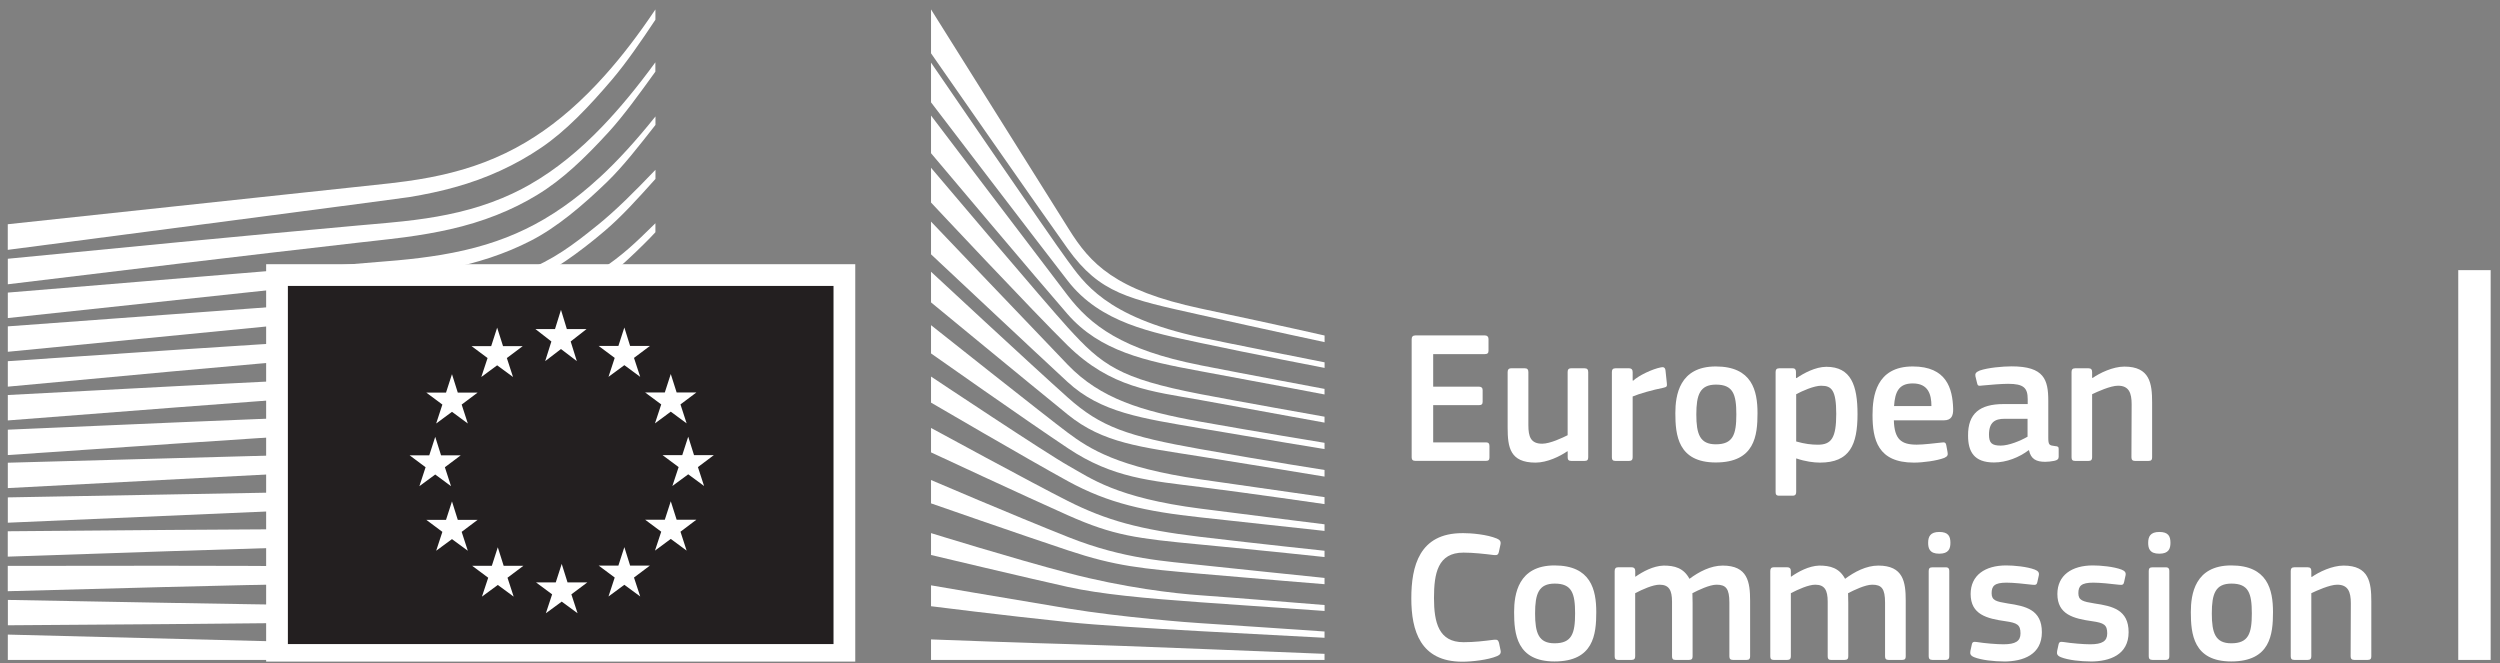 <svg xmlns="http://www.w3.org/2000/svg" width="230" height="61" viewBox="0 0 230 61" fill="none"><rect x="0" y="0" width="230" height="61" fill="#808080" stroke="none"/><g clip-path="url(#clip0_313_724)"><path d="M129.873 31.206C129.873 30.982 129.979 30.858 130.221 30.858H136.614C136.824 30.858 136.943 30.982 136.943 31.188V32.268C136.943 32.478 136.856 32.579 136.595 32.579H131.853V35.572H136.056C136.28 35.572 136.403 35.677 136.403 35.883V36.963C136.403 37.174 136.316 37.275 136.056 37.275H131.853V40.698H136.719C136.929 40.698 137.03 40.803 137.03 41.027V42.089C137.03 42.313 136.943 42.4 136.701 42.4H130.221C129.979 42.4 129.873 42.295 129.873 42.089V31.201V31.206Z" fill="white"></path><path d="M145.791 42.405H144.557C144.296 42.405 144.227 42.281 144.227 42.075V41.535L144.191 41.517C143.514 41.988 142.33 42.56 141.273 42.56C138.928 42.56 138.703 41.169 138.703 39.343V34.231C138.703 34.02 138.79 33.883 139.033 33.883H140.299C140.523 33.883 140.61 34.007 140.61 34.231V39.119C140.61 40.162 140.821 40.821 141.877 40.821C142.622 40.821 143.77 40.263 144.223 40.039V34.231C144.223 34.02 144.291 33.883 144.552 33.883H145.787C146.029 33.883 146.116 34.007 146.116 34.231V42.075C146.116 42.3 146.029 42.405 145.787 42.405H145.791Z" fill="white"></path><path d="M150.204 42.075C150.204 42.286 150.117 42.405 149.875 42.405H148.622C148.38 42.405 148.293 42.3 148.293 42.075V34.231C148.293 34.007 148.38 33.883 148.622 33.883H149.857C150.117 33.883 150.204 34.02 150.204 34.231V34.995L150.241 35.032C150.762 34.547 151.997 33.952 152.811 33.796C153.035 33.746 153.195 33.796 153.227 34.094L153.35 35.261C153.369 35.503 153.387 35.609 153.021 35.677C152.047 35.87 150.812 36.217 150.204 36.478V42.075Z" fill="white"></path><path d="M157.85 42.547C154.356 42.547 154.132 39.993 154.132 38.007C154.132 36.373 154.498 33.714 157.85 33.714C161.202 33.714 161.691 35.956 161.691 38.007C161.691 40.057 161.449 42.547 157.85 42.547ZM157.868 35.384C156.391 35.384 156.062 36.323 156.062 38.13C156.062 39.938 156.391 40.876 157.85 40.876C159.432 40.876 159.743 39.989 159.743 38.13C159.743 36.272 159.446 35.384 157.868 35.384Z" fill="white"></path><path d="M167.439 42.56C166.868 42.56 166.067 42.455 165.267 42.176L165.249 42.194V45.256C165.249 45.448 165.198 45.604 164.919 45.604H163.685C163.406 45.604 163.356 45.48 163.356 45.256V34.231C163.356 34.007 163.442 33.883 163.685 33.883H164.919C165.162 33.883 165.23 34.02 165.23 34.231V34.753L165.281 34.789C165.907 34.355 167.018 33.746 168.024 33.746C170.302 33.746 170.892 35.467 170.892 38.094C170.892 40.927 170.178 42.56 167.435 42.56H167.439ZM167.576 35.485C166.863 35.485 165.77 35.988 165.249 36.268V40.615C166.031 40.84 166.657 40.913 167.247 40.913C168.5 40.913 168.934 40.268 168.934 38.08C168.934 35.892 168.5 35.49 167.581 35.49L167.576 35.485Z" fill="white"></path><path d="M174.234 38.666C174.285 40.423 174.911 40.908 176.338 40.908C176.964 40.908 177.938 40.785 178.597 40.716C178.908 40.679 179.013 40.679 179.068 41.014L179.173 41.586C179.223 41.847 179.191 41.984 178.876 42.126C178.199 42.387 176.932 42.56 176.077 42.56C172.757 42.56 172.273 40.442 172.273 38.181C172.273 36.492 172.584 33.714 175.972 33.714C179.081 33.714 179.639 35.732 179.69 37.609C179.708 38.236 179.534 38.67 178.839 38.67H174.234V38.666ZM174.253 37.361H177.691C177.691 36.3 177.412 35.275 175.972 35.275C174.687 35.275 174.339 36.057 174.253 37.361Z" fill="white"></path><path d="M186.64 41.416C185.771 42.075 184.605 42.547 183.444 42.547C181.601 42.547 181.062 41.54 181.062 40.08C181.043 38.043 182.141 37.174 184.326 37.174H186.549V36.721C186.549 35.677 186.165 35.311 184.743 35.311C184.171 35.311 183.074 35.398 182.378 35.467C182.031 35.517 181.944 35.503 181.894 35.256L181.738 34.611C181.702 34.387 181.757 34.245 182.136 34.089C182.881 33.828 184.258 33.705 185.072 33.705C188.076 33.705 188.442 34.94 188.442 36.886V40.24C188.442 40.954 188.529 40.972 189.069 41.041C189.329 41.059 189.398 41.11 189.398 41.302V42.034C189.398 42.226 189.274 42.345 188.982 42.4C188.703 42.451 188.424 42.487 188.163 42.487C187.345 42.487 186.842 42.245 186.668 41.425L186.631 41.407L186.64 41.416ZM186.535 38.529H184.413C183.545 38.529 182.987 38.84 182.987 39.989C182.987 40.753 183.247 40.995 184.066 40.995C184.811 40.995 185.872 40.56 186.535 40.176V38.524V38.529Z" fill="white"></path><path d="M197.675 42.405H196.422C196.197 42.405 196.092 42.3 196.092 42.075L196.111 37.188C196.111 36.162 195.868 35.485 194.858 35.485C194.163 35.485 192.946 36.043 192.475 36.268V42.075C192.475 42.286 192.388 42.405 192.146 42.405H190.911C190.669 42.405 190.582 42.3 190.582 42.075V34.231C190.582 34.007 190.669 33.883 190.911 33.883H192.146C192.388 33.883 192.475 34.007 192.475 34.231V34.753C192.475 34.753 192.512 34.771 192.526 34.771C193.17 34.318 194.387 33.727 195.443 33.727C197.789 33.727 197.995 35.274 197.995 37.032V42.075C197.995 42.286 197.926 42.405 197.665 42.405H197.675Z" fill="white"></path><path d="M134.538 49.046C135.388 49.046 136.797 49.169 137.716 49.549C137.995 49.673 138.1 49.81 138.045 50.089L137.89 50.803C137.835 51.014 137.752 51.101 137.437 51.064C136.586 50.959 135.544 50.84 134.638 50.84C132.274 50.84 131.927 52.753 131.927 55.014C131.927 57.275 132.361 59.082 134.638 59.082C135.644 59.082 136.499 58.977 137.437 58.858C137.766 58.821 137.835 58.908 137.908 59.137L138.045 59.796C138.114 60.075 138.027 60.231 137.748 60.355C136.897 60.721 135.384 60.876 134.533 60.876C130.66 60.876 129.841 58.007 129.841 55.05C129.841 52.094 130.573 49.05 134.533 49.05L134.538 49.046Z" fill="white"></path><path d="M143.016 60.853C139.522 60.853 139.298 58.3 139.298 56.313C139.298 54.679 139.664 52.02 143.016 52.02C146.368 52.02 146.857 54.263 146.857 56.313C146.857 58.364 146.614 60.853 143.016 60.853ZM143.034 53.691C141.557 53.691 141.228 54.629 141.228 56.437C141.228 58.245 141.557 59.183 143.016 59.183C144.598 59.183 144.909 58.295 144.909 56.437C144.909 54.579 144.612 53.691 143.034 53.691Z" fill="white"></path><path d="M160.685 60.712H159.432C159.19 60.712 159.103 60.606 159.103 60.382V55.444C159.103 54.158 158.792 53.792 157.923 53.792C157.278 53.792 156.236 54.295 155.701 54.574C155.701 54.748 155.719 55.059 155.719 55.462V60.382C155.719 60.593 155.65 60.712 155.39 60.712H154.123C153.899 60.712 153.826 60.606 153.826 60.382V55.357C153.826 54.295 153.547 53.792 152.678 53.792C152.07 53.792 151.096 54.226 150.437 54.574V60.382C150.437 60.593 150.351 60.712 150.108 60.712H148.86C148.636 60.712 148.549 60.606 148.549 60.382V52.538C148.549 52.313 148.636 52.19 148.86 52.19H150.094C150.355 52.19 150.442 52.327 150.442 52.538V53.041L150.46 53.059C151.137 52.588 152.093 52.066 153.048 52.034C154.054 52.034 154.891 52.245 155.431 53.252C156.3 52.606 157.379 52.034 158.49 52.034C160.781 52.034 161.01 53.531 161.01 55.27V60.382C161.01 60.593 160.941 60.712 160.699 60.712H160.685Z" fill="white"></path><path d="M175.007 60.712H173.754C173.512 60.712 173.425 60.606 173.425 60.382V55.444C173.425 54.158 173.114 53.792 172.245 53.792C171.6 53.792 170.562 54.295 170.023 54.574C170.023 54.748 170.041 55.059 170.041 55.462V60.382C170.041 60.593 169.972 60.712 169.712 60.712H168.445C168.221 60.712 168.148 60.606 168.148 60.382V55.357C168.148 54.295 167.869 53.792 167 53.792C166.392 53.792 165.418 54.226 164.759 54.574V60.382C164.759 60.593 164.672 60.712 164.43 60.712H163.177C162.953 60.712 162.866 60.606 162.866 60.382V52.538C162.866 52.313 162.953 52.19 163.177 52.19H164.412C164.672 52.19 164.759 52.327 164.759 52.538V53.041L164.778 53.059C165.454 52.588 166.41 52.066 167.366 52.034C168.372 52.034 169.209 52.245 169.748 53.252C170.617 52.606 171.692 52.034 172.807 52.034C175.103 52.034 175.327 53.531 175.327 55.27V60.382C175.327 60.593 175.259 60.712 175.016 60.712H175.007Z" fill="white"></path><path d="M178.414 50.94C177.508 50.94 177.39 50.437 177.39 49.934C177.39 49.375 177.582 48.94 178.414 48.94C179.246 48.94 179.438 49.339 179.438 49.934C179.438 50.474 179.283 50.94 178.414 50.94ZM179.333 60.382C179.333 60.574 179.264 60.712 179.022 60.712H177.787C177.545 60.712 177.44 60.606 177.44 60.382V52.524C177.44 52.281 177.545 52.194 177.787 52.194H179.022C179.264 52.194 179.333 52.332 179.333 52.524V60.382Z" fill="white"></path><path d="M184.336 60.853C183.467 60.853 182.301 60.73 181.642 60.469C181.295 60.332 181.226 60.172 181.276 59.897L181.4 59.325C181.45 59.046 181.574 59.027 181.853 59.064C182.616 59.188 183.727 59.275 184.322 59.275C185.433 59.275 185.886 58.977 185.886 58.281C185.886 57.48 185.589 57.307 184.496 57.151C182.795 56.908 181.299 56.542 181.299 54.648C181.299 52.927 182.621 52.02 184.564 52.02C185.278 52.02 186.476 52.126 187.207 52.405C187.505 52.529 187.623 52.666 187.573 52.927L187.436 53.554C187.386 53.796 187.281 53.833 186.965 53.796C186.22 53.709 185.246 53.604 184.601 53.604C183.49 53.604 183.229 53.915 183.229 54.579C183.229 55.242 183.645 55.343 184.706 55.517C186.357 55.76 187.852 56.089 187.852 58.162C187.852 60.236 186.133 60.858 184.345 60.858L184.336 60.853Z" fill="white"></path><path d="M192.315 60.853C191.446 60.853 190.28 60.73 189.622 60.469C189.274 60.332 189.206 60.172 189.256 59.897L189.379 59.325C189.43 59.046 189.553 59.027 189.832 59.064C190.596 59.188 191.707 59.275 192.301 59.275C193.413 59.275 193.865 58.977 193.865 58.281C193.865 57.48 193.568 57.307 192.475 57.151C190.774 56.908 189.279 56.542 189.279 54.648C189.279 52.927 190.6 52.02 192.544 52.02C193.257 52.02 194.455 52.126 195.187 52.405C195.484 52.529 195.603 52.666 195.553 52.927L195.416 53.554C195.365 53.796 195.26 53.833 194.945 53.796C194.199 53.709 193.225 53.604 192.58 53.604C191.469 53.604 191.209 53.915 191.209 54.579C191.209 55.242 191.625 55.343 192.686 55.517C194.336 55.76 195.832 56.089 195.832 58.162C195.832 60.236 194.112 60.858 192.324 60.858L192.315 60.853Z" fill="white"></path><path d="M198.658 50.94C197.752 50.94 197.633 50.437 197.633 49.934C197.633 49.375 197.825 48.94 198.658 48.94C199.49 48.94 199.682 49.339 199.682 49.934C199.682 50.474 199.527 50.94 198.658 50.94ZM199.577 60.382C199.577 60.574 199.508 60.712 199.266 60.712H198.031C197.789 60.712 197.684 60.606 197.684 60.382V52.524C197.684 52.281 197.789 52.194 198.031 52.194H199.266C199.508 52.194 199.577 52.332 199.577 52.524V60.382Z" fill="white"></path><path d="M205.275 60.853C201.781 60.853 201.557 58.3 201.557 56.313C201.557 54.679 201.923 52.02 205.275 52.02C208.626 52.02 209.116 54.263 209.116 56.313C209.116 58.364 208.873 60.853 205.275 60.853ZM205.293 53.691C203.816 53.691 203.487 54.629 203.487 56.437C203.487 58.245 203.816 59.183 205.275 59.183C206.857 59.183 207.168 58.295 207.168 56.437C207.168 54.579 206.87 53.691 205.293 53.691Z" fill="white"></path><path d="M217.841 60.712H216.588C216.364 60.712 216.258 60.606 216.258 60.382L216.277 55.494C216.277 54.469 216.034 53.792 215.024 53.792C214.329 53.792 213.112 54.35 212.641 54.574V60.382C212.641 60.593 212.554 60.712 212.312 60.712H211.077C210.835 60.712 210.748 60.606 210.748 60.382V52.538C210.748 52.313 210.835 52.19 211.077 52.19H212.312C212.554 52.19 212.641 52.313 212.641 52.538V53.059C212.641 53.059 212.678 53.078 212.692 53.078C213.336 52.625 214.553 52.034 215.609 52.034C217.955 52.034 218.161 53.581 218.161 55.339V60.382C218.161 60.593 218.092 60.712 217.831 60.712H217.841Z" fill="white"></path><path d="M229.14 60.712V24.854H226.159V60.712H229.14Z" fill="white"></path><path d="M0.719 22.986C0.719 22.986 36.62 18.3 37.636 18.135C39.19 17.879 40.571 17.581 41.856 17.22C44.76 16.419 47.435 15.192 49.799 13.581C52.067 12.048 54.18 9.815 56.27 7.366C57.6 5.81 58.995 3.778 60.298 1.815V0.867C58.753 3.174 57.23 5.165 55.661 6.918C53.585 9.247 51.409 11.155 49.186 12.583C46.895 14.071 44.316 15.183 41.522 15.883C40.269 16.204 38.93 16.46 37.421 16.67C36.428 16.812 35.404 16.918 34.412 17.023C34.014 17.064 0.715 20.629 0.715 20.629V22.982L0.719 22.986Z" fill="white"></path><path d="M48.861 16.913C46.616 18.217 44.019 19.169 41.147 19.746C39.922 19.998 38.586 20.199 37.059 20.364C36.163 20.46 35.262 20.542 34.361 20.62C33.872 20.661 33.387 20.707 32.902 20.748C21.9 21.741 10.957 22.803 0.719 23.805V26.153C11.035 24.899 22.056 23.567 33.053 22.313C33.543 22.254 34.032 22.199 34.521 22.149C35.422 22.048 36.323 21.947 37.228 21.828C38.792 21.618 40.164 21.375 41.412 21.091C44.394 20.419 47.092 19.357 49.419 17.933C51.733 16.533 53.777 14.57 55.977 12.171C57.344 10.68 58.871 8.574 60.294 6.593V5.732C58.615 8.03 57.019 9.961 55.446 11.604C53.302 13.847 51.084 15.632 48.861 16.908V16.913Z" fill="white"></path><path d="M55.145 16.341C52.954 18.368 50.668 19.961 48.345 21.078C46.077 22.181 43.539 22.954 40.58 23.448C39.359 23.65 38.033 23.819 36.529 23.956L0.719 26.918V29.261L32.555 25.856L36.675 25.421C38.225 25.242 39.579 25.037 40.813 24.803C43.873 24.222 46.502 23.348 48.839 22.144C51.23 20.922 53.622 18.895 55.84 16.748C57.33 15.306 58.766 13.448 60.303 11.494V10.711C58.529 12.931 56.841 14.785 55.149 16.345L55.145 16.341Z" fill="white"></path><path d="M46.488 28.51C44.403 29.686 42.844 30.364 39.867 30.68C38.065 30.876 36.218 30.968 34.43 31.059C33.566 31.105 32.697 31.146 31.832 31.201C26.423 31.512 21.109 31.86 15.686 32.217L0.719 33.229V35.572L15.832 34.172C20.716 33.728 26.391 33.22 31.933 32.767L35.962 32.451C37.535 32.327 38.824 32.199 40.018 32.043C43.081 31.645 45.697 31.023 48.016 30.135C50.512 29.192 52.867 27.732 55.227 26.011C57.353 24.46 60.294 21.407 60.298 21.366V20.538C58.373 22.433 57.266 23.494 55.163 24.89C52.648 26.561 48.354 27.453 46.488 28.506V28.51Z" fill="white"></path><path d="M47.247 32.963C44.988 33.632 42.446 34.085 39.474 34.345C38.271 34.451 36.972 34.533 35.504 34.593L31.499 34.771C21.544 35.238 11.639 35.76 0.719 36.341V38.679C11.15 37.865 21.37 37.073 31.585 36.341L35.578 36.066C37.119 35.966 38.399 35.851 39.602 35.718C42.647 35.375 45.254 34.844 47.567 34.098C50.133 33.279 52.63 32.094 54.994 30.57C56.74 29.448 58.487 28.112 60.298 26.519V26.478C58.3 28.199 56.398 28.579 54.504 29.732C52.181 31.151 49.739 32.24 47.247 32.972V32.963Z" fill="white"></path><path d="M46.877 36.844C44.6 37.38 42.135 37.728 39.117 37.929C37.951 38.007 36.698 38.066 35.175 38.117L31.206 38.258C21.21 38.638 11.072 39.078 0.719 39.531V41.865C11.008 41.156 21.105 40.469 31.284 39.824L35.244 39.586C36.794 39.499 38.061 39.407 39.222 39.297C42.3 39.014 44.815 38.593 47.142 37.988C49.753 37.311 52.291 36.313 54.687 35.032C56.539 34.043 58.387 32.853 60.298 31.421V30.423C58.231 31.929 56.247 33.16 54.258 34.158C51.907 35.343 49.424 36.249 46.877 36.844Z" fill="white"></path><path d="M46.539 40.652C44.257 41.073 41.797 41.343 38.797 41.499C37.667 41.558 36.465 41.599 34.883 41.636L0.719 42.57V44.904L31.018 43.311L34.942 43.11C36.474 43.037 37.727 42.963 38.884 42.872C41.92 42.638 44.421 42.3 46.749 41.81C49.392 41.256 51.957 40.451 54.372 39.412C56.315 38.579 58.268 37.563 60.294 36.332V35.394C58.126 36.666 56.064 37.687 54.015 38.501C51.633 39.458 49.118 40.181 46.534 40.652H46.539Z" fill="white"></path><path d="M46.273 44.474C42.08 45.036 37.763 45.1 33.593 45.165C32.637 45.178 31.677 45.192 30.726 45.215L0.719 45.76V48.089L30.771 46.785C31.723 46.739 32.678 46.702 33.634 46.666C37.837 46.496 42.185 46.322 46.433 45.641C49.122 45.215 51.71 44.579 54.129 43.76C56.132 43.082 58.204 42.208 60.303 41.178V40.286C58.099 41.325 55.926 42.185 53.841 42.831C51.454 43.572 48.907 44.13 46.273 44.478V44.474Z" fill="white"></path><path d="M46.031 48.323C42.103 48.648 38.083 48.652 34.192 48.652C32.98 48.652 31.773 48.652 30.561 48.661C20.624 48.707 10.761 48.789 0.714 48.876V51.211C10.285 50.881 20.442 50.542 30.598 50.236C31.805 50.194 33.008 50.162 34.215 50.135C38.124 50.034 42.167 49.934 46.136 49.499C48.907 49.201 51.431 48.757 53.85 48.158C55.959 47.636 58.121 46.94 60.298 46.103V45.247C58.053 46.062 55.817 46.721 53.64 47.206C51.248 47.737 48.756 48.108 46.031 48.332V48.323Z" fill="white"></path><path d="M45.88 52.117C44.243 52.181 42.473 52.213 40.461 52.213C39.702 52.213 38.943 52.213 38.184 52.199L30.451 52.103C25.174 52.062 19.92 52.053 14.986 52.048L0.714 52.062V54.391L15.018 54.011C19.929 53.888 25.202 53.764 30.46 53.668L38.184 53.567C40.301 53.535 43.1 53.471 45.935 53.284C48.711 53.101 51.239 52.821 53.658 52.432C55.84 52.08 58.062 51.609 60.294 51.036V50.208C58.007 50.739 55.73 51.165 53.526 51.462C51.116 51.787 48.615 51.998 45.875 52.107L45.88 52.117Z" fill="white"></path><path d="M38.097 55.783L30.392 55.7C20.56 55.563 10.738 55.38 0.724 55.192V57.526C10.285 57.462 20.414 57.389 30.401 57.275L38.111 57.16C40.708 57.114 43.255 57.069 45.825 56.982C51.12 56.812 55.867 56.432 60.303 55.842V55.032C55.853 55.513 51.098 55.769 45.798 55.805C43.232 55.828 40.667 55.805 38.097 55.787V55.783Z" fill="white"></path><path d="M60.298 59.901L0.719 58.382V60.712H60.298V59.901Z" fill="white"></path><path d="M54.934 20.744C52.671 22.579 50.924 23.879 48.153 24.991C45.743 25.956 43.15 26.355 40.187 26.762C38.28 27.032 36.291 27.43 34.389 27.558C33.607 27.613 32.825 27.663 32.043 27.723L0.719 30.025V32.364L32.175 29.288L36.254 28.904C37.768 28.762 39.108 28.593 40.361 28.387C43.411 27.892 46.036 27.137 48.391 26.085C50.832 25 53.306 23.22 55.602 21.27C57.166 19.947 58.67 18.281 60.303 16.46V15.622C58.323 17.686 56.686 19.334 54.939 20.744H54.934Z" fill="white"></path><path d="M85.654 0.867C85.654 0.867 96.377 17.961 98.339 21.091C100.301 24.227 102.542 26.702 110.476 28.387C118.409 30.071 121.862 30.867 121.862 30.867V31.476C121.862 31.476 116.823 30.4 110.334 28.95C103.85 27.499 101.197 27.014 98.239 22.895C95.778 19.467 85.654 4.904 85.654 4.904V0.867Z" fill="white"></path><path d="M85.654 20.387C85.654 20.387 95.417 30.625 98.239 33.563C101.234 36.679 105.066 37.833 110.384 38.785C115.46 39.691 121.857 40.739 121.857 40.739V41.316C121.857 41.316 115.849 40.332 110.384 39.394C105.025 38.474 101.275 37.961 98.207 35.133C95.458 32.597 85.654 23.398 85.654 23.398V20.387Z" fill="white"></path><path d="M85.654 25C85.654 25 94.937 33.627 98.239 36.574C101.275 39.288 103.735 40.13 110.416 41.316C117.097 42.501 121.857 43.238 121.857 43.238V43.847C121.857 43.847 115.817 42.853 110.384 41.988C104.952 41.123 101.49 40.78 98.239 38.144C94.489 35.101 85.654 27.819 85.654 27.819V25Z" fill="white"></path><path d="M85.654 29.915C85.654 29.915 96.259 38.336 98.239 39.81C100.219 41.284 102.843 43 110.448 44.103C117.993 45.192 121.857 45.737 121.857 45.737V46.377C121.857 46.377 115.016 45.384 110.448 44.808C105.88 44.231 102.372 43.989 98.271 41.252C94.279 38.593 85.654 32.515 85.654 32.515V29.92V29.915Z" fill="white"></path><path d="M85.654 34.643C85.654 34.643 96.291 41.732 98.303 42.853C100.315 43.975 102.683 45.801 110.448 46.794C118.217 47.787 121.857 48.236 121.857 48.236V48.844C121.857 48.844 115.432 48.139 110.416 47.595C105.4 47.05 101.979 46.313 98.239 44.263C94.498 42.213 85.654 37.041 85.654 37.041V34.648V34.643Z" fill="white"></path><path d="M85.654 39.371C85.654 39.371 95.056 44.487 98.239 46.089C101.787 47.874 104.856 48.725 110.416 49.389C115.876 50.039 121.857 50.67 121.857 50.67V51.247C121.857 51.247 116.324 50.652 110.416 50.094C104.558 49.54 102.469 49.284 98.239 47.403C94.457 45.723 85.654 41.618 85.654 41.618V39.375V39.371Z" fill="white"></path><path d="M85.654 44.162C85.654 44.162 93.085 47.348 98.303 49.421C103.438 51.462 107.357 51.632 110.48 51.984C111.857 52.139 121.857 53.169 121.857 53.169V53.746C121.857 53.746 115.881 53.265 110.448 52.785C105.016 52.304 102.67 52.103 98.271 50.638C93.817 49.16 85.654 46.309 85.654 46.309V44.162Z" fill="white"></path><path d="M85.654 49.046C85.654 49.046 93.154 51.371 98.271 52.716C103.383 54.062 108.084 54.606 110.448 54.767C112.812 54.927 121.862 55.664 121.862 55.664V56.208C121.862 56.208 116.717 55.856 110.416 55.407C105.322 55.046 101.234 54.661 98.239 53.998C94.919 53.265 85.654 51.059 85.654 51.059V49.041V49.046Z" fill="white"></path><path d="M85.654 53.851C85.654 53.851 91.786 54.908 98.271 55.984C103.127 56.789 109.712 57.297 110.416 57.33C111.12 57.361 121.857 58.098 121.857 58.098V58.675C121.857 58.675 114.984 58.318 110.416 58.066C105.656 57.801 100.927 57.513 98.239 57.233C92.221 56.606 85.654 55.773 85.654 55.773V53.851Z" fill="white"></path><path d="M85.654 58.826C85.654 58.826 95.33 59.188 98.271 59.256C101.211 59.32 121.857 60.153 121.857 60.153V60.716H85.654V58.831V58.826Z" fill="white"></path><path d="M110.416 31.032C101.659 29.142 99.679 25.938 98.207 23.952C96.734 21.966 85.654 5.76 85.654 5.76V9.416C86.093 9.988 95.573 22.414 98.239 25.842C101.238 29.705 105.944 30.583 110.416 31.544C114.888 32.506 121.862 33.847 121.862 33.847V33.334C121.862 33.334 112.68 31.522 110.416 31.032Z" fill="white"></path><path d="M110.416 33.595C103.223 32.185 100.315 29.911 98.207 27.155C96.099 24.4 85.654 10.629 85.654 10.629V14.094C86.093 14.611 95.641 25.952 98.207 28.89C101.197 32.318 105.368 33.215 110.416 34.144C115.464 35.073 121.857 36.291 121.857 36.291V35.778C121.857 35.778 114.559 34.414 110.416 33.599V33.595Z" fill="white"></path><path d="M110.416 36.254C102.94 34.803 101.403 33.604 98.239 30.135C96.249 27.952 86.084 15.943 85.654 15.435V18.634C85.654 18.634 95.152 28.771 98.207 31.769C102.212 35.7 105.971 35.998 110.416 36.798C114.861 37.599 121.857 38.881 121.857 38.881V38.336C121.857 38.336 113.407 36.835 110.416 36.254Z" fill="white"></path><path d="M77.684 60.254V25.306H25.485V60.254H77.684Z" fill="#231F20" stroke="white" stroke-width="2"></path><path d="M52.149 30.272H53.965L52.502 31.416L53.069 33.224L51.61 32.112L50.156 33.224L50.727 31.416L49.255 30.272H51.061L51.61 28.506L52.149 30.272Z" fill="white"></path><path d="M52.213 53.581H54.033L52.566 54.68L53.137 56.419L51.678 55.348L50.22 56.419L50.796 54.68L49.314 53.581H51.13L51.678 51.879L52.213 53.581Z" fill="white"></path><path d="M57.971 52.034H59.791L58.327 53.133L58.899 54.876L57.44 53.801L55.981 54.876L56.553 53.133L55.076 52.034H56.892L57.44 50.336L57.971 52.034Z" fill="white"></path><path d="M57.971 31.828H59.791L58.327 32.927L58.899 34.67L57.44 33.595L55.981 34.67L56.553 32.927L55.076 31.828H56.892L57.44 30.13L57.971 31.828Z" fill="white"></path><path d="M62.251 36.108H64.066L62.603 37.206L63.17 38.95L61.711 37.874L60.257 38.95L60.833 37.206L59.352 36.108H61.162L61.711 34.41L62.251 36.108Z" fill="white"></path><path d="M62.251 47.815H64.066L62.603 48.917L63.17 50.657L61.711 49.581L60.257 50.657L60.833 48.917L59.352 47.815H61.162L61.711 46.117L62.251 47.815Z" fill="white"></path><path d="M63.851 41.874H65.671L64.208 42.972L64.775 44.712L63.316 43.636L61.858 44.712L62.434 42.972L60.957 41.874H62.767L63.316 40.176L63.851 41.874Z" fill="white"></path><path d="M46.278 31.842H48.093L46.63 32.94L47.197 34.684L45.738 33.609L44.28 34.684L44.856 32.94L43.379 31.842H45.19L45.738 30.144L46.278 31.842Z" fill="white"></path><path d="M42.117 36.121H43.937L42.473 37.22L43.04 38.963L41.582 37.888L40.127 38.963L40.699 37.22L39.222 36.121H41.033L41.582 34.423L42.117 36.121Z" fill="white"></path><path d="M40.576 41.888H42.391L40.928 42.986L41.495 44.73L40.041 43.654L38.582 44.73L39.154 42.986L37.681 41.888H39.492L40.041 40.19L40.576 41.888Z" fill="white"></path><path d="M42.117 47.828H43.937L42.473 48.931L43.04 50.67L41.582 49.599L40.127 50.67L40.699 48.931L39.222 47.828H41.033L41.582 46.13L42.117 47.828Z" fill="white"></path><path d="M46.337 52.053H48.153L46.69 53.151L47.257 54.89L45.798 53.815L44.339 54.89L44.915 53.151L43.438 52.053H45.249L45.798 50.35L46.337 52.053Z" fill="white"></path></g><defs><clipPath id="clip0_313_724"><rect width="228.421" height="60" fill="white" transform="translate(0.719 0.867)"></rect></clipPath></defs></svg>